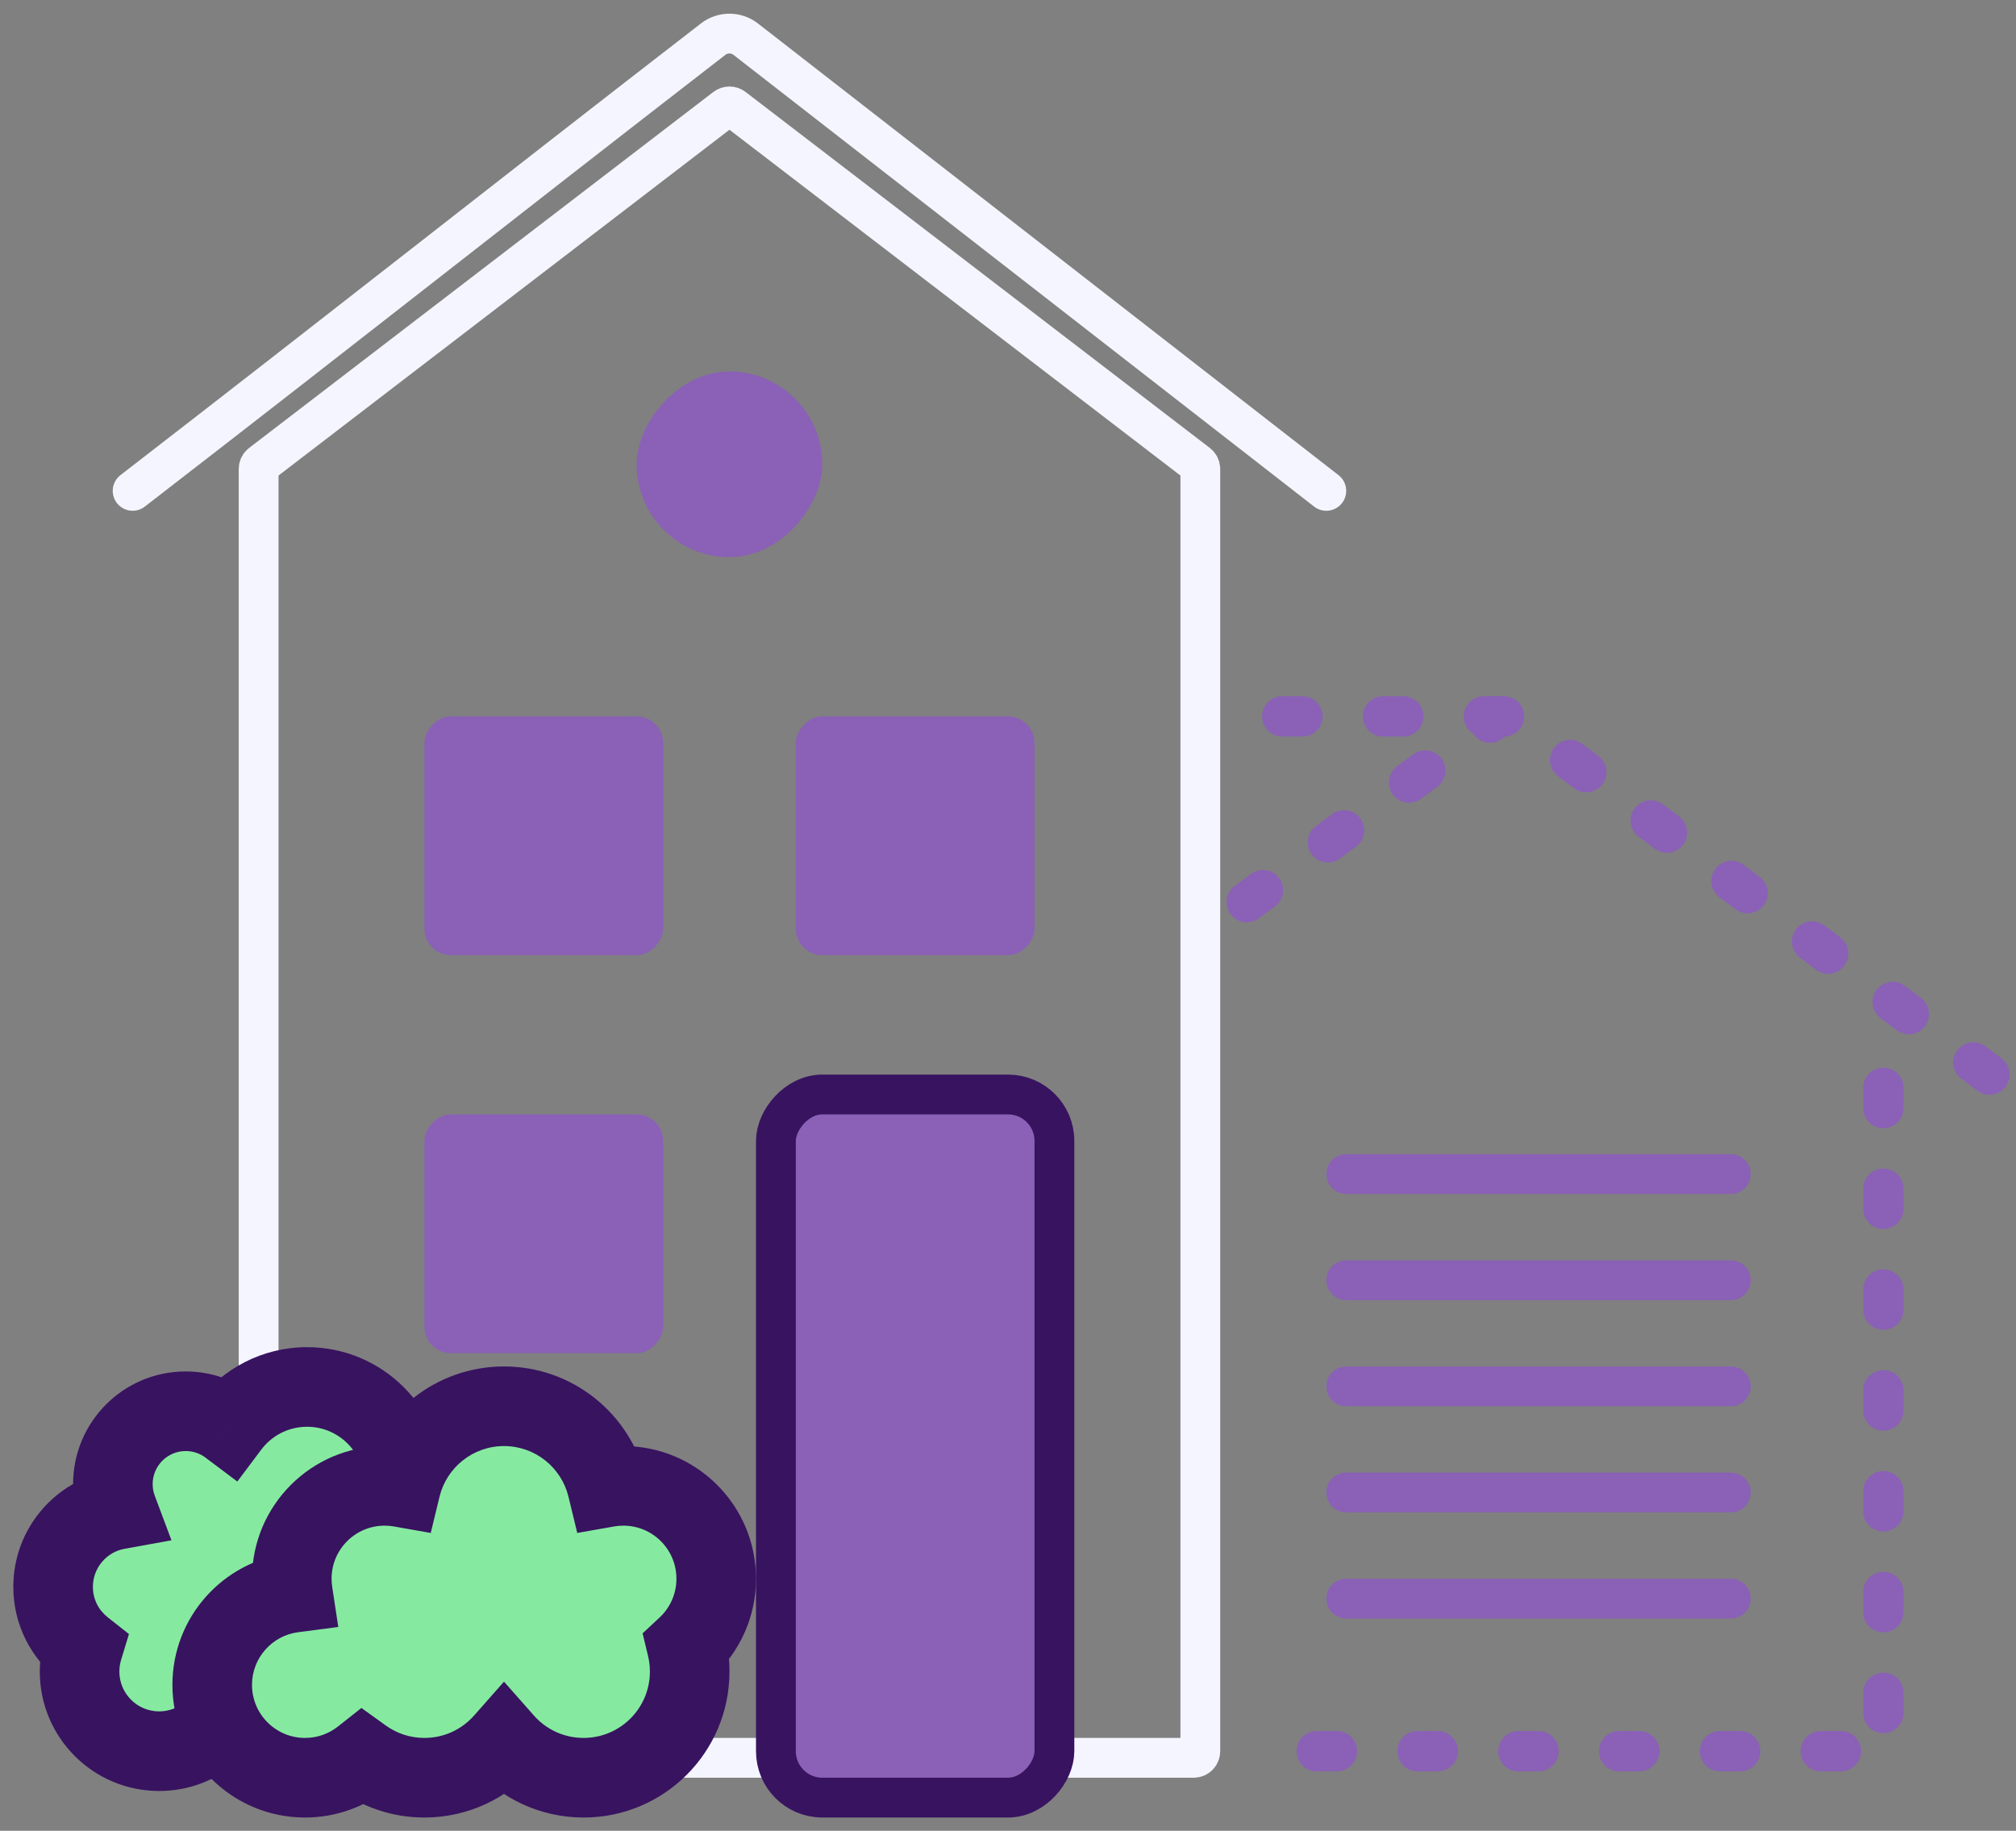<?xml version="1.0" encoding="UTF-8"?> <svg xmlns="http://www.w3.org/2000/svg" width="76" height="69" viewBox="0 0 76 69" fill="none"><rect x="0" y="0" width="76" height="69" fill="#808080" stroke="none"/><g id="icon"><rect id="Rectangle 4873" width="9" height="9" rx="1" transform="matrix(-1 0 0 1 25 42)" fill="#8A61B6"></rect><rect id="Rectangle 4891" width="9" height="9" rx="1" transform="matrix(-1 0 0 1 39 27)" fill="#8A61B6"></rect><rect id="Rectangle 4893" width="7" height="7" rx="3.5" transform="matrix(-1 0 0 1 31 14)" fill="#8A61B6"></rect><rect id="Rectangle 4892" width="9" height="9" rx="1" transform="matrix(-1 0 0 1 25 27)" fill="#8A61B6"></rect><g id="Group 2065"><line id="Line 49" x1="0.75" y1="-0.75" x2="15.25" y2="-0.75" transform="matrix(-1 0 0 1 66 49)" stroke="#8A61B6" stroke-width="1.5" stroke-linecap="round"></line><line id="Line 53" x1="0.75" y1="-0.75" x2="15.25" y2="-0.75" transform="matrix(-1 0 0 1 66 45)" stroke="#8A61B6" stroke-width="1.5" stroke-linecap="round"></line><line id="Line 50" x1="0.75" y1="-0.75" x2="15.25" y2="-0.75" transform="matrix(-1 0 0 1 66 53)" stroke="#8A61B6" stroke-width="1.5" stroke-linecap="round"></line><line id="Line 52" x1="0.75" y1="-0.75" x2="15.25" y2="-0.75" transform="matrix(-1 0 0 1 66 57)" stroke="#8A61B6" stroke-width="1.5" stroke-linecap="round"></line><line id="Line 54" x1="0.75" y1="-0.75" x2="15.25" y2="-0.75" transform="matrix(-1 0 0 1 66 61)" stroke="#8A61B6" stroke-width="1.5" stroke-linecap="round"></line><path id="Rectangle 4860" d="M71 41V66H48" stroke="#8A61B6" stroke-width="1.522" stroke-linecap="round" stroke-linejoin="round" stroke-dasharray="0.76 3.04"></path><path id="Rectangle 4862" d="M75 40.5L57 27H47" stroke="#8A61B6" stroke-width="1.522" stroke-linecap="round" stroke-linejoin="round" stroke-dasharray="0.76 3.04"></path><path id="Rectangle 4863" d="M47 34L56.5 27" stroke="#8A61B6" stroke-width="1.522" stroke-linecap="round" stroke-linejoin="round" stroke-dasharray="0.76 3.04"></path><path id="Rectangle 4857" d="M45.25 17.675C45.25 17.598 45.214 17.524 45.152 17.477L27.652 4.062C27.562 3.993 27.438 3.993 27.348 4.062L9.848 17.477C9.786 17.524 9.75 17.598 9.75 17.675V66C9.75 66.138 9.862 66.25 10 66.25H45C45.138 66.25 45.25 66.138 45.25 66V17.675Z" stroke="#F5F5FF" stroke-width="1.5" stroke-linecap="round"></path><path id="Rectangle 4861" d="M50 18.5L28.112 1.476C27.752 1.196 27.246 1.196 26.885 1.475C18.651 7.844 13.385 12.021 5 18.5" stroke="#F5F5FF" stroke-width="1.5" stroke-linecap="round"></path></g><rect id="Rectangle 4890" x="0.75" y="-0.75" width="10.5" height="26.5" rx="1.75" transform="matrix(-1 0 0 1 40.5 42)" fill="#8A61B6" stroke="#381360" stroke-width="1.5"></rect><g id="Group 2094"><g id="Union"><mask id="path-16-outside-1_676_3707" maskUnits="userSpaceOnUse" x="-0.227" y="50.273" width="20" height="18" fill="black"><rect fill="white" x="-0.227" y="50.273" width="20" height="18"></rect><path fill-rule="evenodd" clip-rule="evenodd" d="M8.974 63.398C8.779 64.867 7.522 66 6 66C4.343 66 3 64.657 3 63C3 62.697 3.045 62.404 3.128 62.129C2.442 61.587 2.002 60.748 2.002 59.806C2.002 58.354 3.049 57.146 4.429 56.896C4.317 56.597 4.255 56.272 4.255 55.934C4.255 54.417 5.485 53.188 7.001 53.188C7.619 53.188 8.189 53.392 8.648 53.737C9.315 52.848 10.379 52.273 11.576 52.273C13.597 52.273 15.236 53.912 15.236 55.934C15.236 56.512 15.102 57.059 14.864 57.545C16.475 57.57 17.773 58.884 17.773 60.502C17.773 62.135 16.45 63.459 14.816 63.459C13.822 63.459 12.942 62.968 12.406 62.216C11.729 62.978 10.741 63.459 9.641 63.459C9.413 63.459 9.19 63.438 8.974 63.398Z"></path></mask><path fill-rule="evenodd" clip-rule="evenodd" d="M8.974 63.398C8.779 64.867 7.522 66 6 66C4.343 66 3 64.657 3 63C3 62.697 3.045 62.404 3.128 62.129C2.442 61.587 2.002 60.748 2.002 59.806C2.002 58.354 3.049 57.146 4.429 56.896C4.317 56.597 4.255 56.272 4.255 55.934C4.255 54.417 5.485 53.188 7.001 53.188C7.619 53.188 8.189 53.392 8.648 53.737C9.315 52.848 10.379 52.273 11.576 52.273C13.597 52.273 15.236 53.912 15.236 55.934C15.236 56.512 15.102 57.059 14.864 57.545C16.475 57.57 17.773 58.884 17.773 60.502C17.773 62.135 16.45 63.459 14.816 63.459C13.822 63.459 12.942 62.968 12.406 62.216C11.729 62.978 10.741 63.459 9.641 63.459C9.413 63.459 9.19 63.438 8.974 63.398Z" fill="#85EAA0"></path><path d="M8.974 63.398L7.487 63.201L7.694 61.64L9.243 61.923L8.974 63.398ZM3.128 62.129L4.058 60.951L4.861 61.585L4.564 62.564L3.128 62.129ZM4.429 56.896L5.834 56.37L6.464 58.052L4.696 58.372L4.429 56.896ZM8.648 53.737L9.847 54.638L8.946 55.837L7.747 54.936L8.648 53.737ZM14.864 57.545L14.84 59.045L12.474 59.008L13.517 56.884L14.864 57.545ZM12.406 62.216L11.285 61.22L12.535 59.812L13.628 61.345L12.406 62.216ZM10.461 63.596C10.168 65.8 8.284 67.5 6 67.5V64.5C6.76 64.5 7.39 63.934 7.487 63.201L10.461 63.596ZM6 67.5C3.515 67.5 1.5 65.485 1.5 63H4.5C4.5 63.828 5.172 64.5 6 64.5V67.5ZM1.5 63C1.5 62.548 1.567 62.109 1.693 61.694L4.564 62.564C4.523 62.7 4.5 62.846 4.5 63H1.5ZM2.199 63.306C1.168 62.493 0.502 61.227 0.502 59.806H3.502C3.502 60.27 3.716 60.682 4.058 60.951L2.199 63.306ZM0.502 59.806C0.502 57.615 2.08 55.797 4.162 55.42L4.696 58.372C4.017 58.495 3.502 59.092 3.502 59.806H0.502ZM3.024 57.422C2.85 56.957 2.755 56.455 2.755 55.934H5.755C5.755 56.09 5.783 56.236 5.834 56.37L3.024 57.422ZM2.755 55.934C2.755 53.589 4.656 51.688 7.001 51.688V54.688C6.313 54.688 5.755 55.246 5.755 55.934H2.755ZM7.001 51.688C7.954 51.688 8.839 52.005 9.548 52.537L7.747 54.936C7.539 54.78 7.283 54.688 7.001 54.688V51.688ZM7.448 52.836C8.387 51.586 9.887 50.773 11.576 50.773V53.773C10.87 53.773 10.243 54.11 9.847 54.638L7.448 52.836ZM11.576 50.773C14.426 50.773 16.736 53.084 16.736 55.934H13.736C13.736 54.74 12.769 53.773 11.576 53.773V50.773ZM16.736 55.934C16.736 56.746 16.547 57.519 16.21 58.206L13.517 56.884C13.657 56.599 13.736 56.278 13.736 55.934H16.736ZM14.887 56.045C17.316 56.083 19.273 58.064 19.273 60.502H16.273C16.273 59.705 15.634 59.057 14.84 59.045L14.887 56.045ZM19.273 60.502C19.273 62.963 17.278 64.959 14.816 64.959V61.959C15.621 61.959 16.273 61.306 16.273 60.502H19.273ZM14.816 64.959C13.316 64.959 11.99 64.217 11.185 63.086L13.628 61.345C13.895 61.72 14.328 61.959 14.816 61.959V64.959ZM9.641 61.959C10.295 61.959 10.88 61.675 11.285 61.22L13.528 63.212C12.578 64.281 11.188 64.959 9.641 64.959V61.959ZM9.243 61.923C9.371 61.946 9.504 61.959 9.641 61.959V64.959C9.323 64.959 9.01 64.93 8.705 64.874L9.243 61.923Z" fill="#381360" mask="url(#path-16-outside-1_676_3707)"></path></g><g id="Union_2"><mask id="path-18-outside-2_676_3707" maskUnits="userSpaceOnUse" x="6" y="51" width="23" height="18" fill="black"><rect fill="white" x="6" y="51" width="23" height="18"></rect><path fill-rule="evenodd" clip-rule="evenodd" d="M19 53C20.883 53 22.462 54.301 22.887 56.053C23.086 56.018 23.291 56 23.5 56C25.433 56 27 57.567 27 59.5C27 60.51 26.573 61.419 25.889 62.058C25.961 62.36 26 62.676 26 63C26 65.209 24.209 67 22 67C20.805 67 19.733 66.476 19 65.646C18.267 66.476 17.195 67 16 67C15.129 67 14.323 66.722 13.666 66.249C13.07 66.719 12.318 67 11.5 67C9.567 67 8 65.433 8 63.5C8 61.723 9.324 60.255 11.04 60.03C11.014 59.857 11 59.68 11 59.5C11 57.567 12.567 56 14.5 56C14.709 56 14.914 56.018 15.113 56.053C15.538 54.301 17.117 53 19 53Z"></path></mask><path fill-rule="evenodd" clip-rule="evenodd" d="M19 53C20.883 53 22.462 54.301 22.887 56.053C23.086 56.018 23.291 56 23.5 56C25.433 56 27 57.567 27 59.5C27 60.51 26.573 61.419 25.889 62.058C25.961 62.36 26 62.676 26 63C26 65.209 24.209 67 22 67C20.805 67 19.733 66.476 19 65.646C18.267 66.476 17.195 67 16 67C15.129 67 14.323 66.722 13.666 66.249C13.07 66.719 12.318 67 11.5 67C9.567 67 8 65.433 8 63.5C8 61.723 9.324 60.255 11.04 60.03C11.014 59.857 11 59.68 11 59.5C11 57.567 12.567 56 14.5 56C14.709 56 14.914 56.018 15.113 56.053C15.538 54.301 17.117 53 19 53Z" fill="#85EAA0"></path><path d="M22.887 56.053L21.43 56.407L21.762 57.775L23.148 57.531L22.887 56.053ZM25.889 62.058L24.865 60.962L24.225 61.559L24.43 62.41L25.889 62.058ZM19 65.646L20.125 64.653L19 63.379L17.875 64.653L19 65.646ZM13.666 66.249L14.543 65.031L13.625 64.371L12.737 65.072L13.666 66.249ZM11.04 60.03L11.235 61.517L12.753 61.318L12.523 59.805L11.04 60.03ZM15.113 56.053L14.852 57.531L16.238 57.775L16.57 56.407L15.113 56.053ZM24.345 55.7C23.76 53.29 21.591 51.5 19 51.5V54.5C20.175 54.5 21.164 55.312 21.43 56.407L24.345 55.7ZM23.5 54.5C23.203 54.5 22.911 54.526 22.627 54.576L23.148 57.531C23.261 57.511 23.379 57.5 23.5 57.5V54.5ZM28.5 59.5C28.5 56.739 26.261 54.5 23.5 54.5V57.5C24.605 57.5 25.5 58.395 25.5 59.5H28.5ZM26.912 63.154C27.887 62.244 28.5 60.942 28.5 59.5H25.5C25.5 60.077 25.258 60.595 24.865 60.962L26.912 63.154ZM27.5 63C27.5 62.556 27.447 62.123 27.347 61.706L24.43 62.41C24.476 62.598 24.5 62.795 24.5 63H27.5ZM22 68.5C25.038 68.5 27.5 66.038 27.5 63H24.5C24.5 64.381 23.381 65.5 22 65.5V68.5ZM17.875 66.638C18.881 67.778 20.357 68.5 22 68.5V65.5C21.253 65.5 20.585 65.175 20.125 64.653L17.875 66.638ZM16 68.5C17.643 68.5 19.119 67.778 20.125 66.638L17.875 64.653C17.415 65.175 16.747 65.5 16 65.5V68.5ZM12.79 67.467C13.694 68.117 14.804 68.5 16 68.5V65.5C15.454 65.5 14.953 65.327 14.543 65.031L12.79 67.467ZM11.5 68.5C12.667 68.5 13.745 68.098 14.596 67.427L12.737 65.072C12.396 65.34 11.969 65.5 11.5 65.5V68.5ZM6.5 63.5C6.5 66.261 8.739 68.5 11.5 68.5V65.5C10.395 65.5 9.5 64.605 9.5 63.5H6.5ZM10.845 58.543C8.392 58.865 6.5 60.96 6.5 63.5H9.5C9.5 62.486 10.256 61.646 11.235 61.517L10.845 58.543ZM9.5 59.5C9.5 59.756 9.519 60.008 9.557 60.255L12.523 59.805C12.508 59.706 12.5 59.605 12.5 59.5H9.5ZM14.5 54.5C11.739 54.5 9.5 56.739 9.5 59.5H12.5C12.5 58.395 13.395 57.5 14.5 57.5V54.5ZM15.373 54.576C15.089 54.526 14.797 54.5 14.5 54.5V57.5C14.621 57.5 14.739 57.511 14.852 57.531L15.373 54.576ZM19 51.5C16.409 51.5 14.24 53.29 13.655 55.7L16.57 56.407C16.836 55.312 17.825 54.5 19 54.5V51.5Z" fill="#381360" mask="url(#path-18-outside-2_676_3707)"></path></g></g></g></svg> 